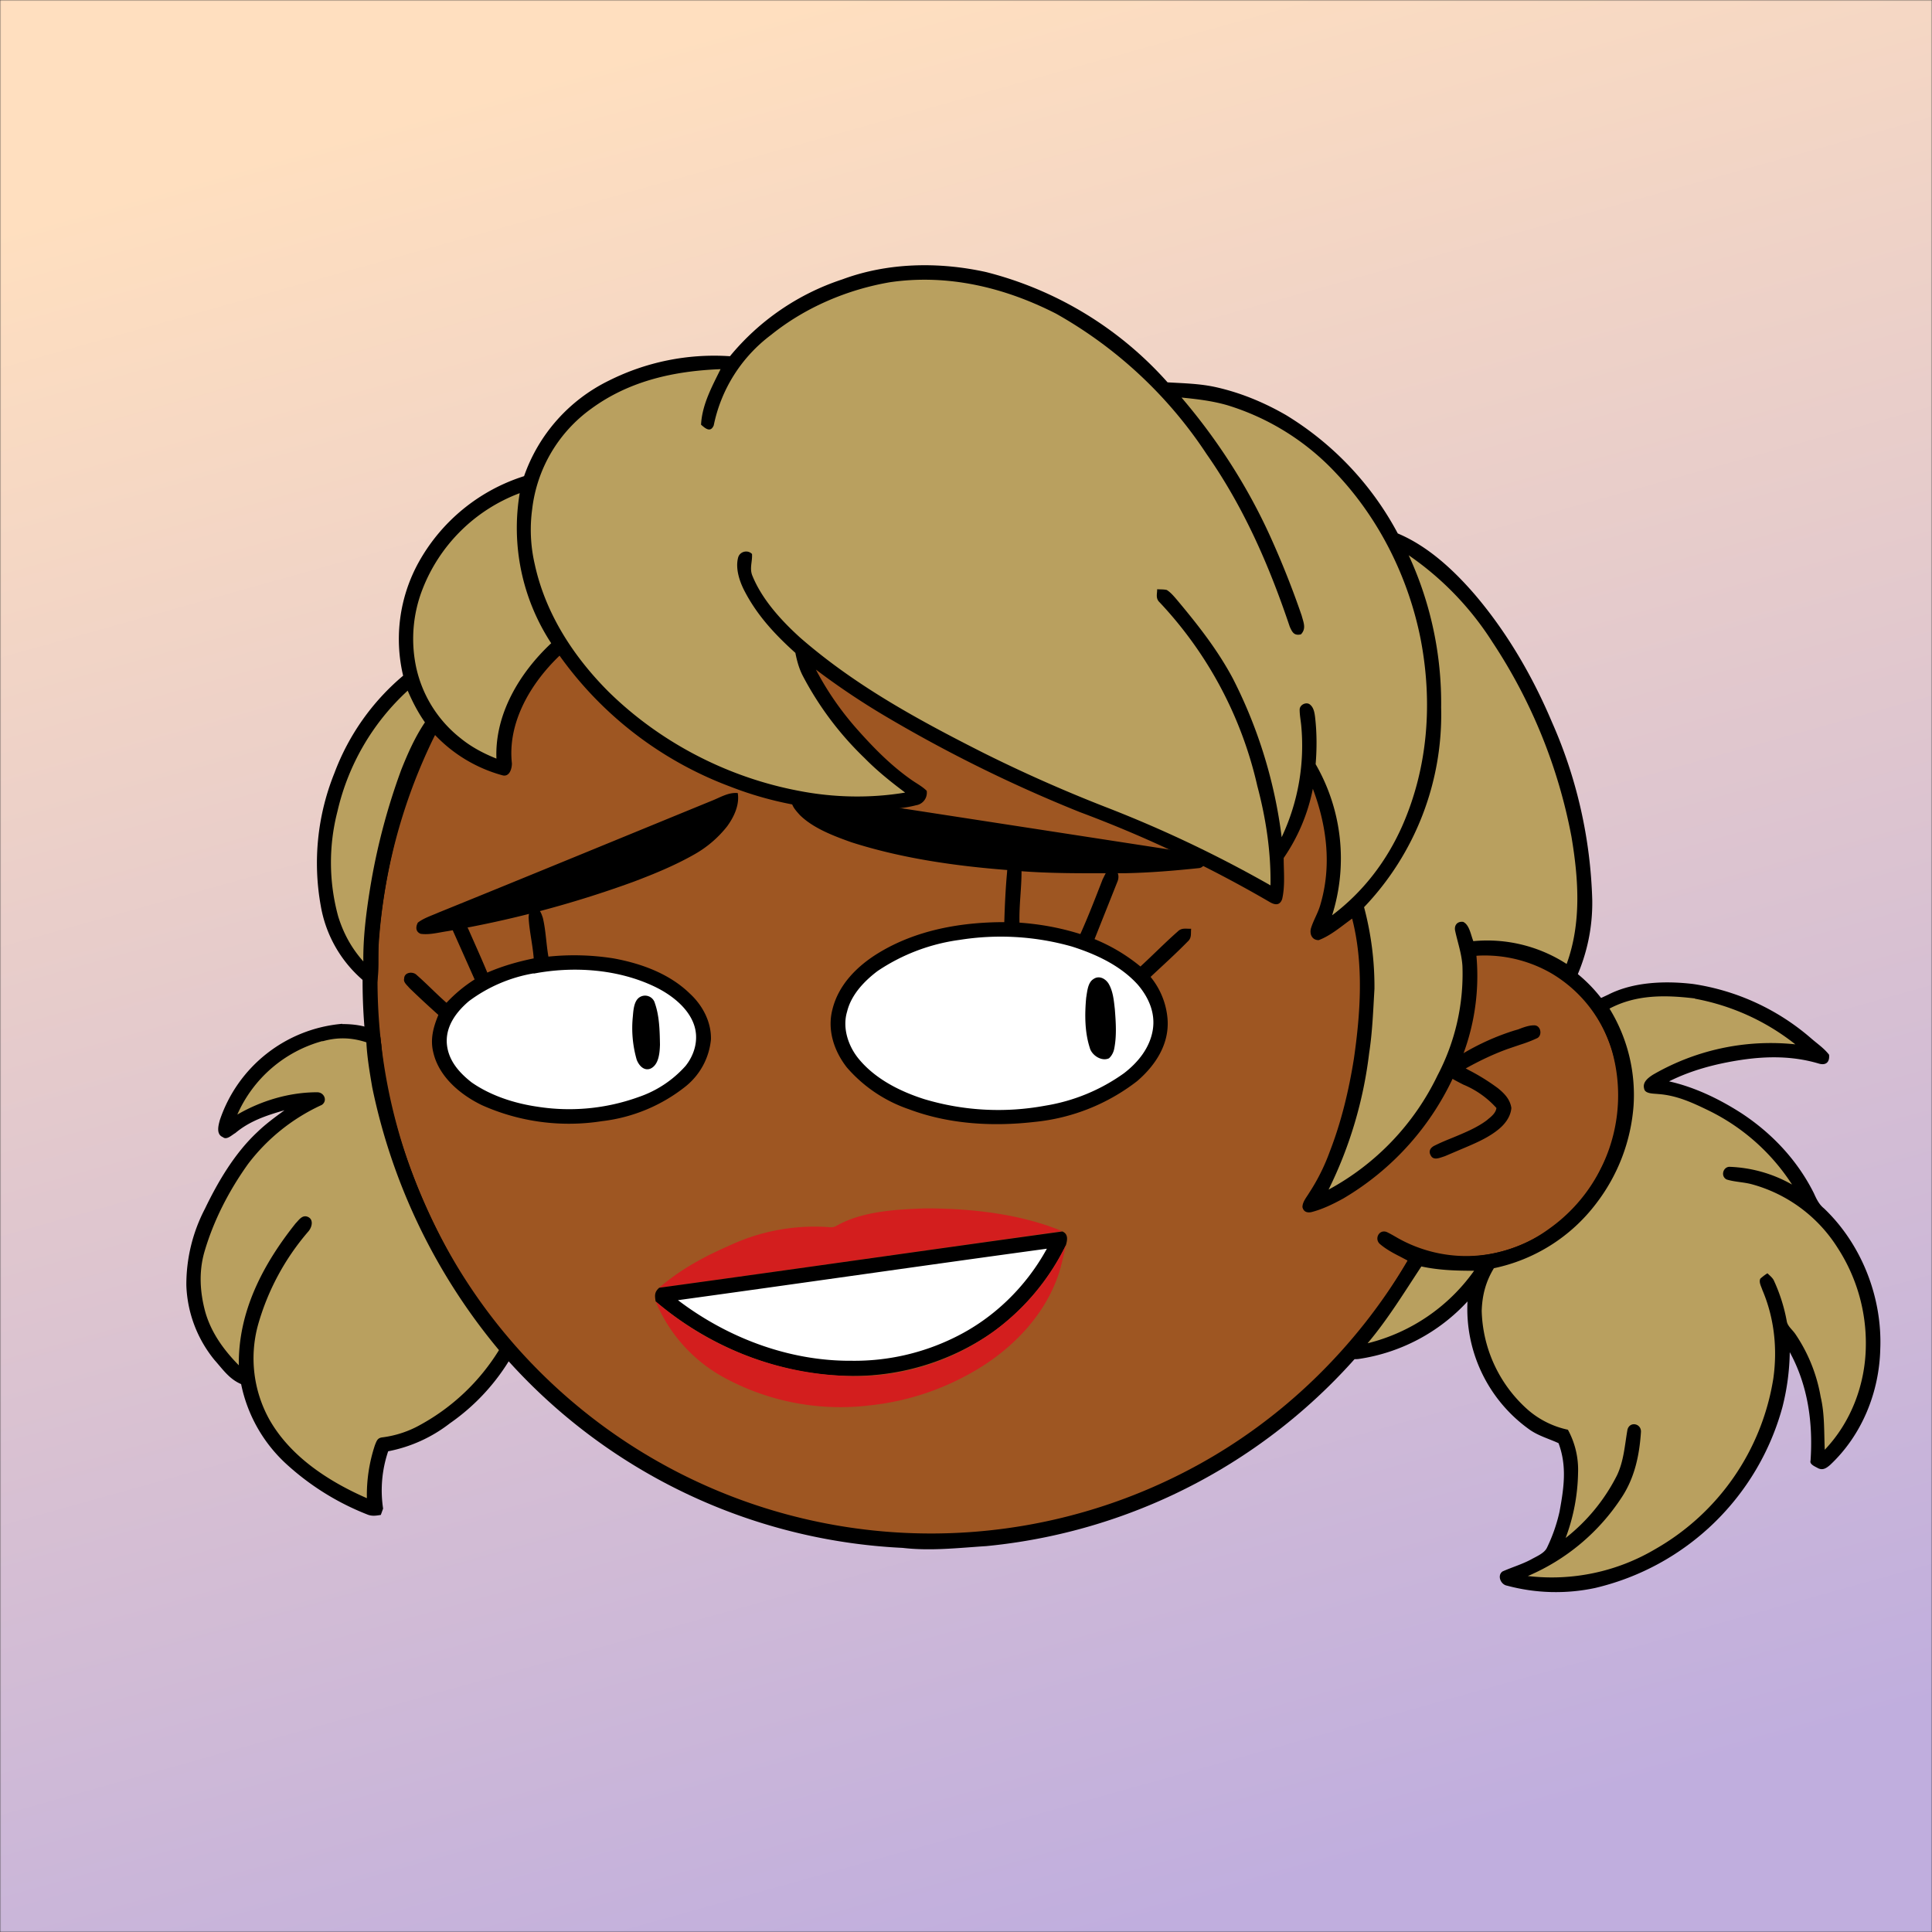 <svg xmlns="http://www.w3.org/2000/svg" viewBox="0 0 762 762" fill="none" shape-rendering="auto"><rect x="0" y="0" width="762" height="762" fill="#333333" stroke="none"/><mask id="viewboxMask"><rect width="762" height="762" rx="0" ry="0" x="0" y="0" fill="#fff" /></mask><g mask="url(#viewboxMask)"><rect fill="url(#backgroundLinear)" width="762" height="762" x="0" y="0" /><defs><linearGradient id="backgroundLinear" gradientTransform="rotate(255 0.5 0.5)"><stop stop-color="#c0aede"/><stop offset="1" stop-color="#ffdfbf"/></linearGradient></defs><path d="M396 164.8a224.8 224.8 0 0 1 104.8 42.4c6.2 4.9 12.5 9.4 18 15a225.4 225.4 0 0 1 71.8 149 58.5 58.5 0 0 1 50.9 42.2 71 71 0 0 1-27.6 76.5c-11 7.7-24.5 12-38 11.7-5 0-10-1.6-15-1.8-1.9 2.2-3.3 4.9-4.8 7.3A223.3 223.3 0 0 1 389 609.8c-11 .7-21.9 2-33 .7a223.7 223.7 0 0 1-178.8-342.3A223.4 223.4 0 0 1 352 163.5c14.6-1.4 29.4-.3 44 1.3Z" fill="#000"/><path fill-rule="evenodd" clip-rule="evenodd" d="M498.8 213.2A216 216 0 0 0 363 169c-13-.2-26.2 1.6-39 4a218 218 0 0 0-113.6 365.5 218.5 218.5 0 0 0 260.4 40.2c35-18.8 64.2-47.3 84.4-81.5l-3-1.6c-2.8-1.4-5.7-3-8-5-2.2-2-.3-5.8 2.7-4.7 1.5.7 3 1.6 4.4 2.4a55 55 0 0 0 59.6-3.6 64.5 64.5 0 0 0 25-69.8 53.1 53.1 0 0 0-24-31 52.6 52.6 0 0 0-47-2.8c-1.6.8-3.4 1.5-5 1.3-2.5-.2-2.8-4.2-.6-5.2 8-4 16.5-5.6 25.4-6.4a217 217 0 0 0-72-146.4c-4.4-4-8.7-8.1-13.9-11.3Zm107.6 196.2c2-1.2 1.3-5.1-1.4-5-2 0-4.2.8-6.2 1.6l-1.4.4a95.1 95.1 0 0 0-25.5 12.4c-2.2 2-2.2 4.4.1 6.2a92 92 0 0 0 5.2 2.8 36 36 0 0 1 13 9.2c-.2 1.9-2 3.4-3.4 4.5l-.2.2c-3.9 3-8.8 5-13.6 7-2.5 1-4.9 2-7.1 3.1-1.7.8-2.6 2.2-1.6 3.9 1 2 3.2 1.1 5 .5l.6-.2 5.4-2.3c5.4-2.3 11-4.5 15.4-8 2.7-2.1 5.1-5.1 5.4-8.7-.5-3.4-2.7-5.7-5.3-7.8a83 83 0 0 0-11.6-7.2l-1.1-.6c5.4-3 10.8-5.6 16.6-7.7l5-1.7a52 52 0 0 0 6.7-2.6Z" fill="#9e5622"/><g transform="translate(-161 -83)"><path d="M561.9 423.3c1.8.4 1.9 1.9 2 3.5 0 6.7-1 13.4-.8 20.1 8.3.6 16 2 24 4.5 3.2-7.1 6-14.4 8.8-21.6 1-1.8 1.5-4.1 4-3.8 2.4.3 2.6 3 1.8 4.8l-9 22.6a69.9 69.9 0 0 1 18.1 10.8c5-4.6 9.7-9.4 14.7-13.8 1.6-1.6 3.3-1 5.3-1.1-.2 2 .3 3.6-1.4 5.1-4.7 4.8-9.7 9.3-14.6 13.9a30 30 0 0 1 6.7 16.7c.7 9.9-4.8 18.2-12 24.4a78.6 78.6 0 0 1-40.5 16.1c-16.6 1.9-33.8.9-49.5-5A56.4 56.4 0 0 1 495 504c-5-6.4-7.8-14.7-5.7-22.8 2.4-9.9 9.9-17.3 18.3-22.4 14.8-9 32.4-12.1 49.5-12.1.2-6.6.5-13.2 1.1-19.7 0-2 1.2-4.3 3.6-3.7ZM372 441.4c2-.2 2.6 2.2 3.1 3.6 1.2 5 1.3 10.2 2.2 15.3a99 99 0 0 1 25.7.7c10.9 2 22 6 30.1 13.9 5 4.6 8.5 11.2 8.3 18.1a27 27 0 0 1-10 18.5 65 65 0 0 1-33 13.7 84 84 0 0 1-47.3-6.3c-8.5-4.1-17-11.2-19.2-20.8-1.3-5.2 0-10 2-14.8-3.9-3.5-7.7-7-11.5-10.7-.8-1-2.4-2.2-2-3.6 0-2.6 3.5-3 5-1.4 4 3.5 7.7 7.4 11.7 10.9 3.4-3.6 7-6.6 11.1-9.2l-8.2-18.4c-1.1-2.2-.9-4.4-.7-6.8 1.2.2 2.6.3 3.8.8 1.2 1.2 1.8 3 2.6 4.5 2.5 5.7 5.1 11.4 7.5 17.2 6-2.6 12-4.3 18.3-5.6-.4-5.4-1.7-10.6-2-16 0-1.6.4-4.1 2.5-3.6Z" fill="#000"/><path d="M539.5 453.7a103 103 0 0 1 44.2 2.6c9.5 3 19.2 7.5 26 15 4.3 5 7 11.1 6 17.7-1.1 7.2-5.8 13-11.4 17.3a73.5 73.5 0 0 1-31.1 12.8 101.6 101.6 0 0 1-47.7-2.6c-9.4-3-19-7.8-25.5-15.5-4.3-5-6.9-12.4-4.9-19 1.6-6.6 6.7-12 12-16a76 76 0 0 1 32.4-12.3ZM371.5 467c15.6-3 33-1.8 47.4 5 6.4 3 13.4 8.2 15.8 15.1 2 5.7.3 11.8-3.3 16.3a43.5 43.5 0 0 1-18.6 12.3 80.5 80.5 0 0 1-39.8 3.8c-9-1.3-18.4-4.3-26-9.6-5.1-4-9.5-9-9.8-15.9-.2-6.6 3.9-12 8.7-16.1a59.4 59.4 0 0 1 25.6-11Z" fill="#fff"/><path d="M592.2 469.2c2.2-1.6 4.7-.3 6 1.7 1.8 3 2.1 6.6 2.5 10.1.4 5.2.8 10.7-.3 15.9-.3 1.3-1 2.6-2 3.5-3 1.4-6.9-1.3-7.6-4.2-2-6.2-2-13.2-1.4-19.7.4-2.3.6-5.9 2.8-7.3ZM413.3 476.3a4 4 0 0 1 6 2.4c1.8 5.1 1.9 11 2 16.3-.1 3.1-.4 8-3.8 9.5-2.6 1-4.6-1.4-5.4-3.6a45.1 45.1 0 0 1-1.5-17c.2-2.3.4-6.2 2.7-7.6Z" fill="#000"/></g><g transform="translate(-161 -83)"><path d="M452 395.9c.7 4.6-1.5 9.3-4.2 13a43.8 43.8 0 0 1-12.8 11c-7.7 4.4-16 7.8-24.2 10.9a423.5 423.5 0 0 1-73.5 19.5c-3.4.5-7 1.5-10.4 1-2-.8-2-2.7-1.1-4.4 2.3-1.8 5.5-2.8 8.2-4 36-14.6 71.9-29.4 107.8-44.1 3.3-1.3 6.6-3.4 10.2-3ZM479 396l148 22.8c2.6.4 5.3.5 7.8 1.4 2.4 1.1 1.7 5-1 5.2-9.6 1-19.1 1.8-28.8 2-15.4 0-30.6.3-46-1.2-20.9-1.6-42.2-4.6-62.2-11-7-2.5-15-5.5-20.3-10.7-1.8-2-4-4.3-3.2-7.1 1.2-2.2 3.6-1.6 5.7-1.4Z" fill="#000"/></g><g transform="translate(-161 -83)"><path d="M526 559.6c18 0 37.2 2.1 54 9-52.2 7.3-107.2 15.2-159 22.3 8-7 17.7-12.3 27.4-16.5A79.3 79.3 0 0 1 488 567c1 .1 1.9 0 2.7-.4 10.2-5.9 23.7-6.6 35.3-7Z" fill="#D31E1E"/><path d="M580 568.7c2.4 1 2 3.4 1.4 5.4a92 92 0 0 1-28.4 34 96.5 96.5 0 0 1-60 17.5c-26.8-1-53-12-73.4-29.3-.4-2.4-.5-3.7 1.4-5.4 51.8-7.1 106.8-15 159-22.2Z" fill="#000"/><path d="M581.4 574.1c-1.1 4.6-1.9 9.2-3.7 13.7-5.3 13.9-16 25.4-28.4 33.5a103.3 103.3 0 0 1-45.3 16 96 96 0 0 1-58-11.3 60.6 60.6 0 0 1-26.4-29.7 122.1 122.1 0 0 0 73.4 29.3 92 92 0 0 0 88.4-51.5Z" fill="#D31E1E"/><path d="M573.9 575.5c-8.2 15-21 27.5-36.4 35a89.2 89.2 0 0 1-40.5 9.2c-24.7.2-49-9-68.6-23.9 48-6.6 97.8-13.8 145.5-20.3Z" fill="#fff"/></g><g transform="translate(-161 -83)"></g><g transform="translate(-161 -83)"></g><g transform="translate(-161 -83)"><path d="M549.9 190.3a142.6 142.6 0 0 1 71.6 43.5c6.7.4 13 .5 19.5 2 9.6 2.2 18.7 6 27.2 10.9a121.5 121.5 0 0 1 44.1 46.7c11.9 5 22 14.4 30.3 24 12.8 15 22.9 32.4 30.5 50.4A186 186 0 0 1 789 438a72 72 0 0 1-6.3 30.6c-1.2 2.5-3 2.3-5.1.9a50 50 0 0 0-34.3-9.7 88.5 88.5 0 0 1-8.2 46.1 108.7 108.7 0 0 1-44.3 49.8c-4 2.2-8.3 4.3-12.7 5.4-1.8.3-3-.3-3.4-2 0-2.1 1.7-4 2.7-5.7a78.8 78.8 0 0 0 8-16c4.6-11.8 7.6-24.3 9.6-36.9 2.6-18 3.9-37.3-.7-55.2-4.2 3-8.4 6.7-13.2 8.5-2.7 0-3.7-2.5-3-4.8 1-3.2 2.8-6 3.7-9.3 4.5-15.3 2.5-31-3-45.6a73.1 73.1 0 0 1-11.5 27.3c0 5.3.6 11-.6 16.2-1 2.8-3.1 2.3-5.2 1a488.7 488.7 0 0 0-74.6-35.3 559.7 559.7 0 0 1-77-38 292.8 292.8 0 0 1-27.1-18.2c4.5 8.6 10 16.5 16.5 23.8 6.5 7.3 13.2 14.1 21.2 19.7 2 1.4 4.3 2.6 6 4.3a5 5 0 0 1-4.2 5.7c-4.9 1.3-10.2 1.5-15.2 2-6.6.9-13.2.4-19.8-.4a139 139 0 0 1-38.4-9 145 145 0 0 1-67.2-51.6c-11.3 10.8-20.6 26.3-18.8 42.5 0 2.2-1 5.4-3.7 4.7a57.5 57.5 0 0 1-26.7-16c-4.6 7.5-7.8 15.7-10.6 24a251.6 251.6 0 0 0-11.4 55.2c-.6 6.3.3 12.4-.8 18.7-2.2 0-4.1.2-5.9-1.4a49.7 49.7 0 0 1-16.3-29.1 94.8 94.8 0 0 1 5.4-52.3 92.5 92.5 0 0 1 27.1-38.4A62.6 62.6 0 0 1 326 305a72.6 72.6 0 0 1 41.7-34.2 66.2 66.2 0 0 1 33.5-37.7 92.6 92.6 0 0 1 47.7-9.6 96.3 96.3 0 0 1 44.3-30.3c18-6.7 38.1-7 56.7-2.9ZM828.8 471.1a91.6 91.6 0 0 1 46.6 21.5c2.3 2 5.1 3.9 7 6.4.3 2.9-1.2 4.3-4 3.5-10-3-20.2-3-30.4-1.5-10 1.5-19.7 4-28.7 8.5 10.2 2.3 19.9 7 28.6 12.6 12 7.9 22 18.5 28.5 31.5 1 2.2 2 4.4 4 6 14.8 14.1 23 35 22.2 55.4-.4 17.1-7.2 34-19.8 45.8-1.4 1.2-2.8 2.2-4.7 1.3-1-.6-3.5-1.5-3-3 1-14.9-1-29.6-8.2-42.8A93 93 0 0 1 864 638a100.4 100.4 0 0 1-73.8 71.3 74.2 74.2 0 0 1-34.8-.9c-2.5-.4-4-4-1.8-5.6 3.8-1.7 7.7-2.8 11.4-4.8 2.1-1.2 5.2-2.4 6.2-4.7a65 65 0 0 0 4.9-14.1c1.7-9.3 3-17.9-.4-27-3.9-1.8-8-2.9-11.5-5.4a58.4 58.4 0 0 1-24.4-50.5 72.7 72.7 0 0 1-43 22.7c-1.8.2-4.1 0-4.5-2.2-.4-1.4 0-2.4 1-3.5a257 257 0 0 0 24.4-35.7c.8-1.7 3.8-.9 5.3-.7a60.8 60.8 0 0 0 69.3-32.7 60.8 60.8 0 0 0-1.4-60.1 7.7 7.7 0 0 1-1.6-6l6-2.8c10-5.1 22.6-5.5 33.5-4.2ZM296 486.9c4.5 0 9.4.6 13.4 2.8 2 1 1.6 3.4 2 5.3.9 12.4 3.7 24.4 7.2 36.2 6 19.4 14.4 38 24.9 55.3 5.2 8.3 10.7 16.4 17.4 23.6 2 2.3 3.7 4.6 2 7.7a83 83 0 0 1-24.5 26.6 57.3 57.3 0 0 1-24.3 11 48 48 0 0 0-2 22.6l-.9 2.5c-1.9.3-3.5.6-5.4-.2a103 103 0 0 1-32-20 58.6 58.6 0 0 1-17.7-31.4c-4.7-2-7.2-5.8-10.5-9.5a49.2 49.2 0 0 1-11.1-29.4 64.6 64.6 0 0 1 7.3-30.2c5.2-10.8 11.8-22 20.7-30.3 3.3-3.2 7-5.9 10.7-8.6-7 2-13.7 4.2-19.4 9-1.3.7-3.4 2.9-4.9 1.6-2.7-1.1-1.8-4.5-1.2-6.7a56 56 0 0 1 48.3-38Z" fill="#000"/><g fill="#b9a05f"><path d="M577.5 206.7a172 172 0 0 1 59.4 55.4c14.7 21 24.7 44 32.8 68.1 1 2.2 1.7 3.6 4.4 3 2.2-2.3 1-4.7.3-7.4a353.8 353.8 0 0 0-12.3-31c-9-19.9-21-38.5-35.1-55 6.1.6 12.1 1.3 18 3a97.7 97.7 0 0 1 43.1 27c17 18 28.4 41.1 33.2 65.2 4.8 24.9 3 50.6-7.3 73.9-6.2 13.9-15.4 25.9-27.6 35.1a74.4 74.4 0 0 0-6.5-59.6c.5-6 .5-12.3-.2-18.4-.2-1.7-.5-3.8-1.9-5-1.4-1.4-4.3-.1-4.2 2 0 2 .4 4 .6 6a84.6 84.6 0 0 1-7.7 44.2 189 189 0 0 0-19.2-62.5c-6-11.3-13.8-21.2-22-31-1.2-1.4-2.5-3-4.1-4-1.2-.3-2.5-.2-3.8-.3 0 2-.7 3.6 1 5.2a156 156 0 0 1 38.5 72.4c3.4 12.8 5.4 26 5.2 39.2a487.3 487.3 0 0 0-65.3-31A582.2 582.2 0 0 1 549 380c-25.7-13-50.6-26.5-72.4-45.5-7.4-6.7-15-15-18.8-24.3-1.3-3 0-5.6-.2-8.7-1.7-1.8-4.9-1-5.5 1.5-1.1 4.3.6 9.4 2.6 13.2 5 9.6 12 17.1 20 24.3.6 3 1.4 6.1 2.9 9A126.2 126.2 0 0 0 502 382c4.9 5 10.4 9.4 16 13.6-13.8 2.3-28.2 2-42-.7-28-5.3-54.5-19-74.9-39-14-14-25-31-29.2-50.4a60.1 60.1 0 0 1-1-21.7 56.9 56.9 0 0 1 23.3-39.6c15-11 32.7-14.9 51-15.6-3.4 6.9-7.3 14-7.7 21.9 1.6 1.4 3.7 3.3 5 .3a59.4 59.4 0 0 1 22.6-35.7c13.4-10.8 30-17.9 47-20.8 22.7-3.3 45 2 65.4 12.4Z"/><path d="M366 277.4a83 83 0 0 0 12.4 59.3c-12.5 11.7-22.3 28-21.6 45.5-5-2-9.8-4.5-14.1-8a48.7 48.7 0 0 1-17.8-29.2 53.9 53.9 0 0 1 2.7-29.5 66 66 0 0 1 38.4-38ZM716.6 302a119 119 0 0 1 33 34.2 209.3 209.3 0 0 1 31.2 76.8c2.8 16.7 4 34-1.9 50.2a57.6 57.6 0 0 0-36.8-9c-1-2.4-1.5-6.4-4-7.6-2.2-.3-3.6 1.2-3.2 3.4 1 4.7 2.6 9.1 2.9 14a86 86 0 0 1-9.8 43.1 101 101 0 0 1-43 45.1 165.7 165.7 0 0 0 16-53.8c1.3-8.4 1.6-17 2.1-25.4a122 122 0 0 0-4.1-32.2 110 110 0 0 0 30.4-78.8 139 139 0 0 0-12.8-60ZM321.8 355.4c1.9 4.4 4 8.5 6.8 12.5-3.9 5.8-6.7 12.1-9.3 18.6a252.6 252.6 0 0 0-12.4 47.3c-1.5 9.4-2.7 18.9-2.6 28.4-4.7-5.3-7.8-11-9.9-17.7a80.6 80.6 0 0 1-.3-41.5 92.9 92.9 0 0 1 27.7-47.6ZM829.5 476.9a90 90 0 0 1 39.6 18 92.6 92.6 0 0 0-56.2 12c-2 1.3-4.2 3-3.4 5.6.4 2 4 1.8 5.5 2 7.3.5 13.5 3.4 19.9 6.5a82 82 0 0 1 32.9 29.2 53.7 53.7 0 0 0-24.8-7c-2.5.2-3.4 3.8-1 5 3.2 1 6.7 1 10 1.9a58 58 0 0 1 33.8 25.1 69 69 0 0 1 11.1 38.8c-.2 15-5.8 29.9-16.2 40.8-.3-6.8 0-14.1-1.6-20.8a63.2 63.2 0 0 0-10.1-25c-1.3-1.8-3-3-3.3-5a66.7 66.7 0 0 0-5-15.8c-.5-1.2-1.7-2.1-2.6-3-1 .6-2 1.4-2.8 2.1-.7 1.4.4 3.2.8 4.5 4.7 11 6 23.2 4.3 35a94.5 94.5 0 0 1-46.4 67.1 80.2 80.2 0 0 1-50.4 10.7 83 83 0 0 0 37-31c5.1-7.7 7-16.6 7.6-25.7.3-3.4-4.3-4.5-5.3-1.1-1.1 6.2-1.4 12.2-4.1 18a73.4 73.4 0 0 1-20.3 24.8 76.5 76.5 0 0 0 4.9-25.6 33 33 0 0 0-4-17.1 35.3 35.3 0 0 1-15.6-7.7 53.9 53.9 0 0 1-18.4-39.2c.2-6.2 1.6-11.5 4.8-16.8a68 68 0 0 0 40.4-25.6 72 72 0 0 0 14.7-38.6 65 65 0 0 0-9.5-38.2c10.6-5.6 22-5.4 33.7-4ZM288.2 493.7c6-1.7 11.5-1.5 17.3.4.3 6 1.3 11.8 2.3 17.7a236.2 236.2 0 0 0 50 103.7 83.6 83.6 0 0 1-30.9 29.4 41 41 0 0 1-15 5c-2 .2-2.3 1.3-3 3a62.6 62.6 0 0 0-3.2 21c-15.1-6.6-30.2-16.4-38.5-31.1a49.8 49.8 0 0 1-4.5-37 96.5 96.5 0 0 1 20-37.2c1.5-1.8 2.1-5-.7-5.8-2-.5-3.2 1.5-4.4 2.7-12.9 16.2-22.7 34.8-22.4 56-6-6.1-11-13-13.3-21.3-2-7.5-2.5-15.3-.4-23 3.6-12.6 9.8-24.6 17.4-35.2a76.3 76.3 0 0 1 29-23.2c2.4-1.6 1-5-1.8-5-11 0-22 3.3-31.5 8.8a51.6 51.6 0 0 1 33.6-29ZM721.6 582.5c6.9 1.5 13.8 1.7 20.8 1.7a73 73 0 0 1-42 28.6c8-9.5 14.4-20 21.2-30.3Z"/></g></g><g transform="translate(-161 -83)"></g></g></svg>